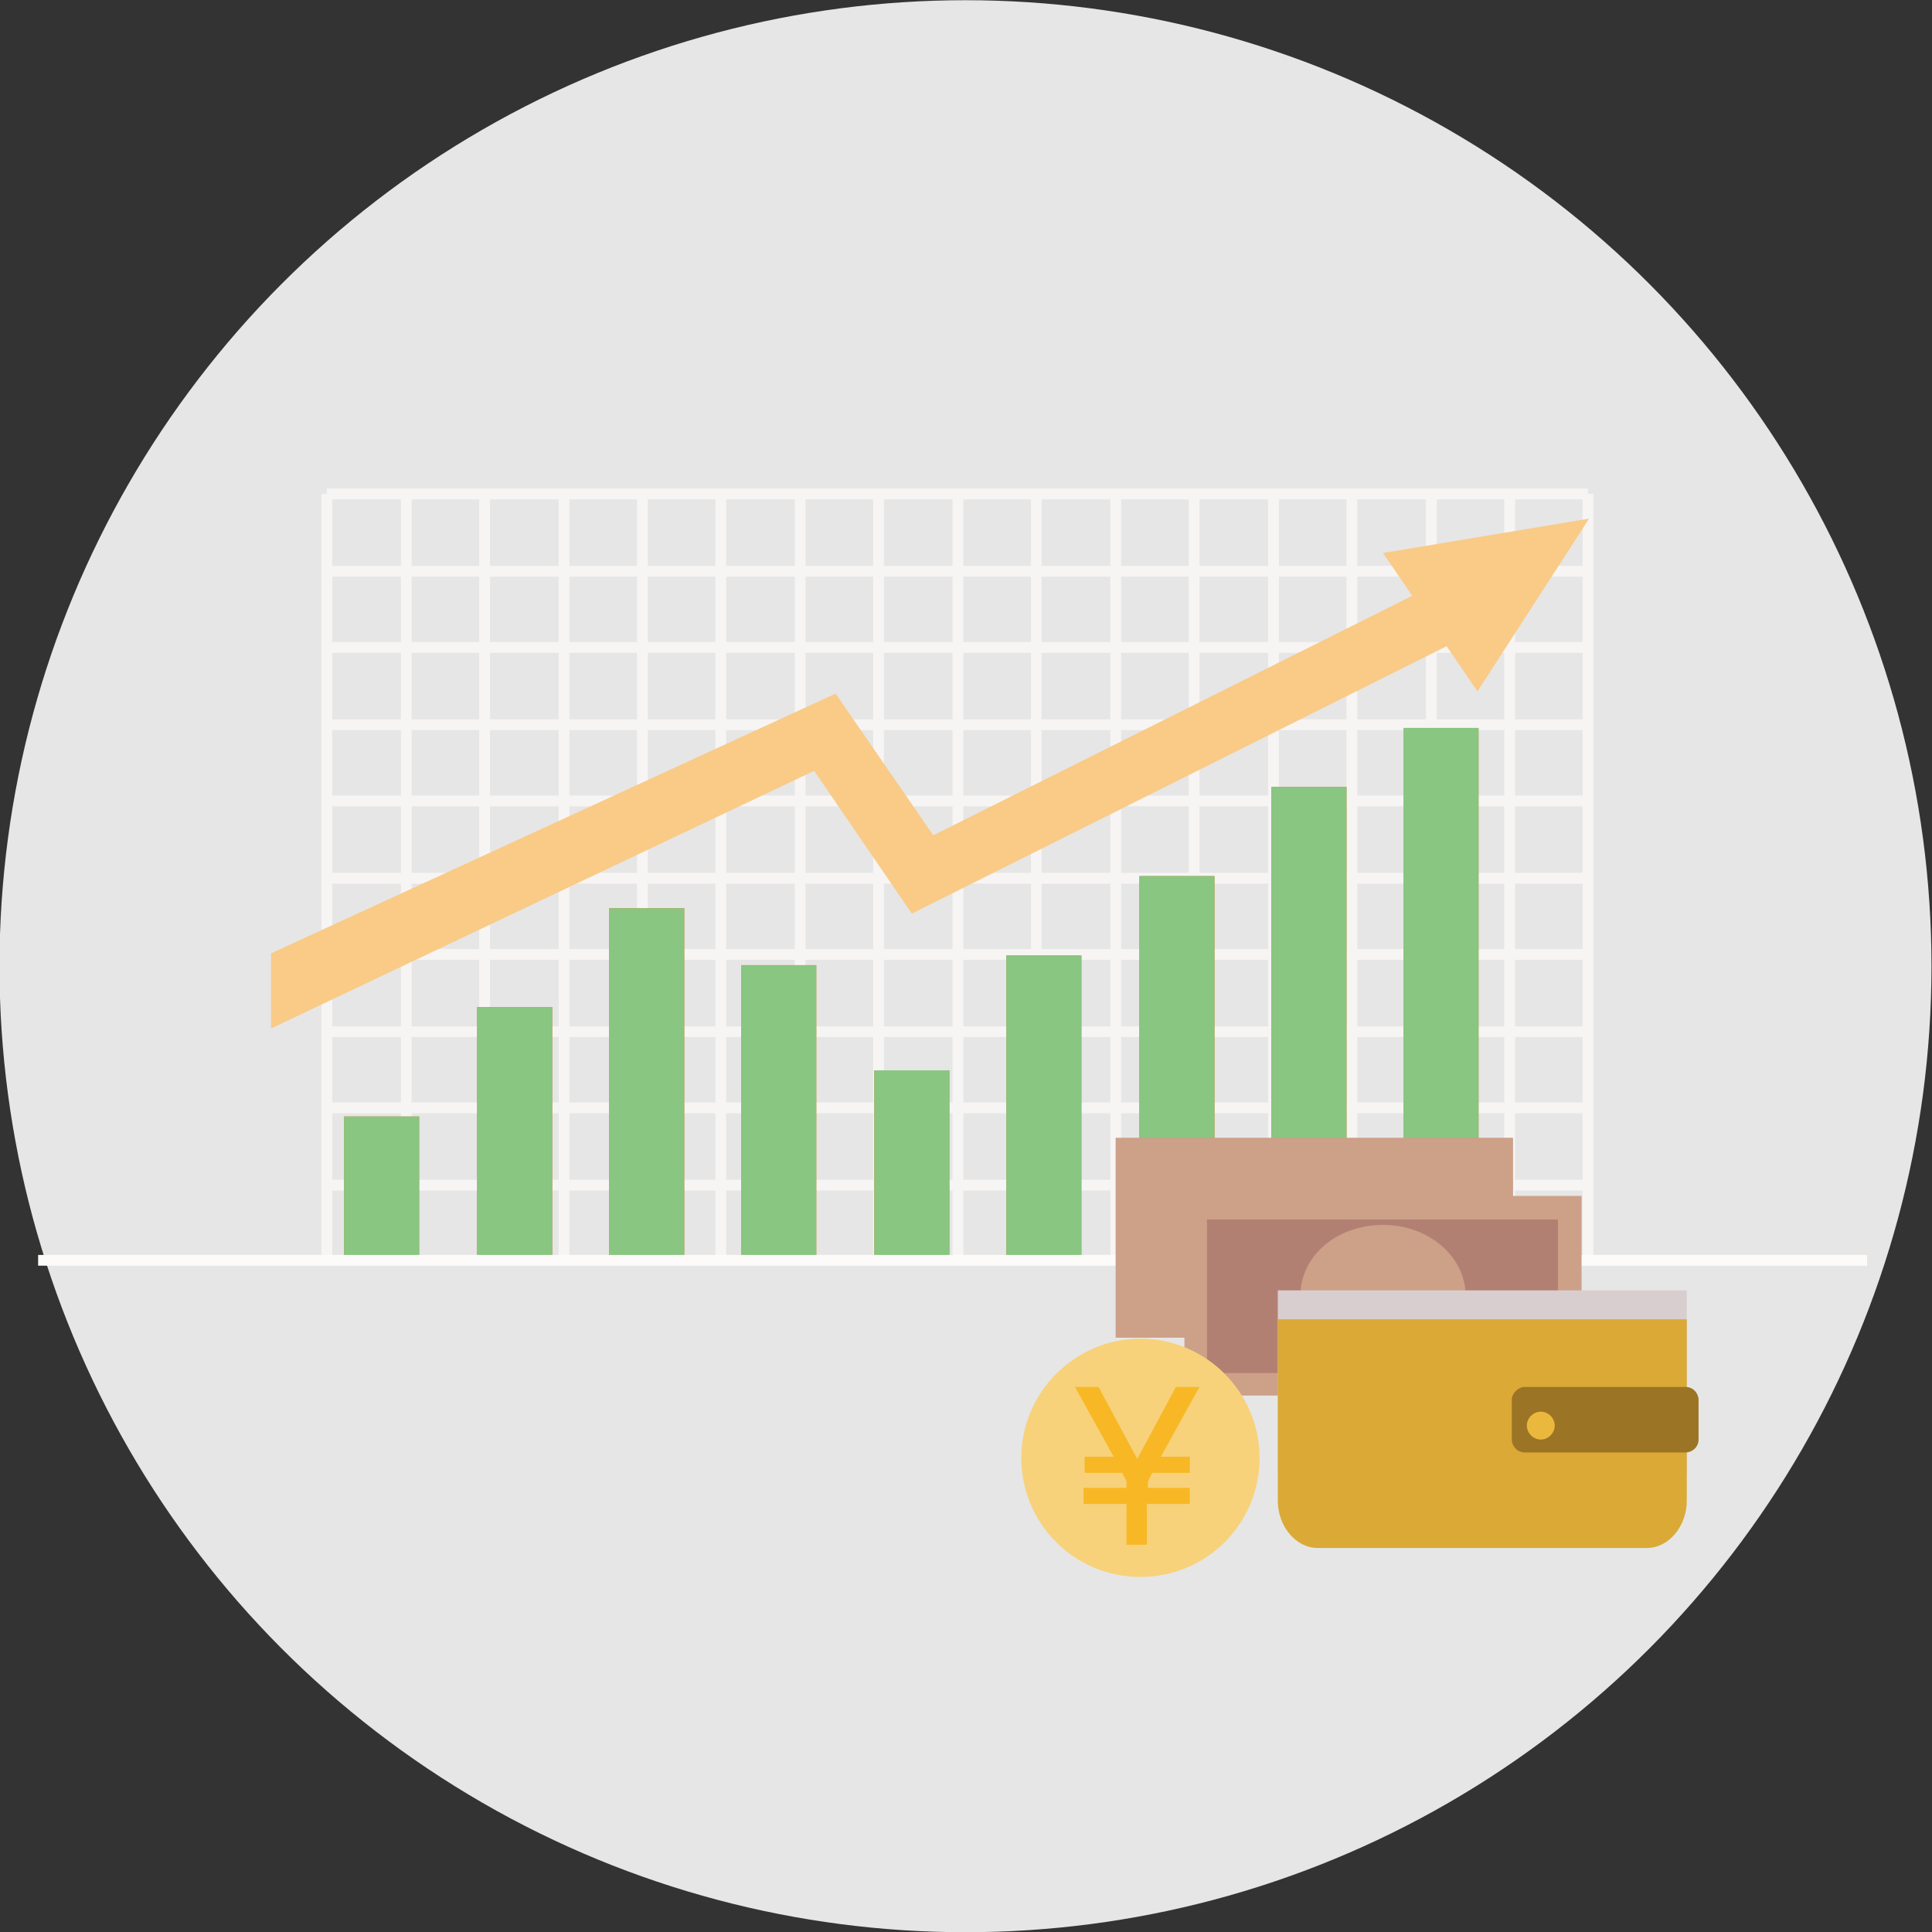 <?xml version="1.0" encoding="utf-8"?>
<!-- Generator: Adobe Illustrator 23.0.6, SVG Export Plug-In . SVG Version: 6.00 Build 0)  -->
<svg version="1.1" id="レイヤー_1" xmlns="http://www.w3.org/2000/svg" xmlns:xlink="http://www.w3.org/1999/xlink" x="0px"
	 y="0px" viewBox="0 0 180 180" style="enable-background:new 0 0 180 180;" xml:space="preserve">
<rect x="0" y="0" width="180" height="180" fill="#333333" stroke="none"/>
<style type="text/css">
	.st0{fill:#E6E6E6;}
	.st1{opacity:0.7;}
	.st2{fill:none;stroke:#FDFBFA;stroke-miterlimit:10;}
	.st3{fill:#EC7121;}
	.st4{fill:#F9CB87;}
	.st5{fill:#89C681;}
	.st6{fill:#CDA088;}
	.st7{fill:#B28073;}
	.st8{fill:#D9CECF;}
	.st9{fill:#DAA936;}
	.st10{fill:#9B7425;}
	.st11{fill:#EAB83D;}
	.st12{fill:#F7D27A;}
	.st13{fill:#F8B826;}
</style>
<g id="ph_02" transform="translate(-434.148 -977.38)">
	<circle id="楕円形_49" class="st0" cx="524.1" cy="1067.4" r="90"/>
	<g id="グループ_954" class="st1">
		<g id="グループ_952">
			<line id="線_112" class="st2" x1="582.1" y1="1023.4" x2="464.6" y2="1023.4"/>
			<line id="線_113" class="st2" x1="582.1" y1="1030.6" x2="464.6" y2="1030.6"/>
			<line id="線_114" class="st2" x1="582.1" y1="1037.7" x2="464.6" y2="1037.7"/>
			<line id="線_115" class="st2" x1="582.1" y1="1044.9" x2="464.6" y2="1044.9"/>
			<line id="線_116" class="st2" x1="582.1" y1="1052" x2="464.6" y2="1052"/>
			<line id="線_117" class="st2" x1="582.1" y1="1059.2" x2="464.6" y2="1059.2"/>
			<line id="線_118" class="st2" x1="582.1" y1="1066.3" x2="464.6" y2="1066.3"/>
			<line id="線_119" class="st2" x1="582.1" y1="1073.5" x2="464.6" y2="1073.5"/>
			<line id="線_120" class="st2" x1="582.1" y1="1080.6" x2="464.6" y2="1080.6"/>
			<line id="線_121" class="st2" x1="582.1" y1="1087.8" x2="464.6" y2="1087.8"/>
		</g>
		<g id="グループ_953">
			<line id="線_122" class="st2" x1="582.1" y1="1094.9" x2="582.1" y2="1023.4"/>
			<line id="線_123" class="st2" x1="574.8" y1="1094.9" x2="574.8" y2="1023.4"/>
			<line id="線_124" class="st2" x1="567.5" y1="1094.9" x2="567.5" y2="1023.4"/>
			<line id="線_125" class="st2" x1="560.1" y1="1094.9" x2="560.1" y2="1023.4"/>
			<line id="線_126" class="st2" x1="552.8" y1="1094.9" x2="552.8" y2="1023.4"/>
			<line id="線_127" class="st2" x1="545.4" y1="1094.9" x2="545.4" y2="1023.4"/>
			<line id="線_128" class="st2" x1="538.1" y1="1094.9" x2="538.1" y2="1023.4"/>
			<line id="線_129" class="st2" x1="530.7" y1="1094.9" x2="530.7" y2="1023.4"/>
			<line id="線_130" class="st2" x1="523.4" y1="1094.9" x2="523.4" y2="1023.4"/>
			<line id="線_131" class="st2" x1="516" y1="1094.9" x2="516" y2="1023.4"/>
			<line id="線_132" class="st2" x1="508.7" y1="1094.9" x2="508.7" y2="1023.4"/>
			<line id="線_133" class="st2" x1="501.3" y1="1094.9" x2="501.3" y2="1023.4"/>
			<line id="線_134" class="st2" x1="494" y1="1094.9" x2="494" y2="1023.4"/>
			<line id="線_135" class="st2" x1="486.7" y1="1094.9" x2="486.7" y2="1023.4"/>
			<line id="線_136" class="st2" x1="479.3" y1="1094.9" x2="479.3" y2="1023.4"/>
			<line id="線_137" class="st2" x1="472" y1="1094.9" x2="472" y2="1023.4"/>
			<line id="線_138" class="st2" x1="464.6" y1="1094.9" x2="464.6" y2="1023.4"/>
		</g>
	</g>
	<g id="グループ_965">
		<g id="グループ_955">
			<rect id="長方形_544" x="466.2" y="1081.4" class="st3" width="7" height="13.3"/>
			<rect id="長方形_545" x="478.6" y="1071.2" class="st3" width="7" height="23.6"/>
			<rect id="長方形_546" x="490.9" y="1062" class="st3" width="7" height="32.8"/>
			<rect id="長方形_547" x="503.2" y="1067.3" class="st3" width="7" height="27.5"/>
			<rect id="長方形_548" x="515.6" y="1077.1" class="st3" width="7" height="17.7"/>
			<rect id="長方形_549" x="527.9" y="1066.4" class="st3" width="7" height="28.4"/>
			<rect id="長方形_550" x="540.3" y="1059" class="st3" width="7" height="35.8"/>
			<rect id="長方形_551" x="552.6" y="1050.7" class="st3" width="7" height="44.1"/>
			<rect id="長方形_552" x="564.9" y="1045.2" class="st3" width="7" height="49.6"/>
		</g>
		<g id="グループ_959">
			<g id="グループ_957">
				<g id="グループ_956">
					<path id="パス_1797" class="st4" d="M570.9,1030.3l-49.8,24.9l-9.1-13.2l-52.6,24.2v7l50.6-24l9.1,13.3l54.2-27.1
						L570.9,1030.3z"/>
				</g>
				<path id="パス_1798" class="st4" d="M563,1028.9l8.8,12.9l10.4-16.1L563,1028.9z"/>
			</g>
			<g id="グループ_958">
				<rect id="長方形_553" x="466.2" y="1081.4" class="st5" width="7" height="13.3"/>
				<rect id="長方形_554" x="478.6" y="1071.2" class="st5" width="7" height="23.6"/>
				<rect id="長方形_555" x="490.9" y="1062" class="st5" width="7" height="32.8"/>
				<rect id="長方形_556" x="503.2" y="1067.3" class="st5" width="7" height="27.5"/>
				<rect id="長方形_557" x="515.6" y="1077.1" class="st5" width="7" height="17.7"/>
				<rect id="長方形_558" x="527.9" y="1066.4" class="st5" width="7" height="28.4"/>
				<rect id="長方形_559" x="540.3" y="1059" class="st5" width="7" height="35.8"/>
				<rect id="長方形_560" x="552.6" y="1050.7" class="st5" width="7" height="44.1"/>
				<rect id="長方形_561" x="564.9" y="1045.2" class="st5" width="7" height="49.6"/>
			</g>
			<line id="線_139" class="st2" x1="608.1" y1="1094.8" x2="437.7" y2="1094.8"/>
		</g>
		<g id="グループ_964">
			<g id="グループ_960">
				<rect id="長方形_562" x="538.1" y="1083.4" class="st6" width="37" height="18.6"/>
				<rect id="長方形_563" x="540.3" y="1085.5" class="st7" width="32.7" height="14.3"/>
				<path id="パス_1799" class="st6" d="M564.3,1092.7c0,3.6-3.4,6.6-7.7,6.6s-7.7-2.9-7.7-6.6s3.4-6.6,7.7-6.6
					S564.3,1089,564.3,1092.7z"/>
			</g>
			<rect id="長方形_564" x="538.1" y="1083.4" class="st6" width="37" height="18.6"/>
			<g id="グループ_961">
				<rect id="長方形_565" x="544.5" y="1088.8" class="st6" width="37" height="18.6"/>
				<rect id="長方形_566" x="546.6" y="1091" class="st7" width="32.7" height="14.3"/>
				<path id="パス_1800" class="st6" d="M570.7,1098.1c0,3.6-3.4,6.6-7.7,6.6s-7.7-2.9-7.7-6.6s3.4-6.6,7.7-6.6
					S570.7,1094.5,570.7,1098.1z"/>
			</g>
			<g id="グループ_962">
				<path id="パス_1801" class="st8" d="M553.2,1097.6v16.9c0,2.4,1.7,4.4,3.7,4.4h30.7c2,0,3.7-2,3.7-4.4v-16.9H553.2z"/>
				<path id="パス_1802" class="st9" d="M553.2,1100.3v16.9c0,2.4,1.7,4.4,3.7,4.4h30.7c2,0,3.7-2,3.7-4.4v-16.9H553.2z"/>
				<path id="長方形_567" class="st10" d="M576.2,1106.6h15c0.7,0,1.2,0.6,1.2,1.2v3.7c0,0.7-0.6,1.2-1.2,1.2h-15
					c-0.7,0-1.2-0.6-1.2-1.2v-3.7C575,1107.2,575.6,1106.6,576.2,1106.6z"/>
				<path id="パス_1803" class="st11" d="M579,1110.2c0,0.7-0.6,1.3-1.3,1.3c-0.7,0-1.3-0.6-1.3-1.3s0.6-1.3,1.3-1.3l0,0
					C578.4,1108.9,579,1109.5,579,1110.2z"/>
			</g>
			<g id="グループ_963">
				<path id="パス_1804" class="st12" d="M551.5,1113.2c0,6.2-5,11.1-11.1,11.1c-6.2,0-11.1-5-11.1-11.1s5-11.1,11.1-11.1
					c0,0,0,0,0,0C546.5,1102.1,551.5,1107.1,551.5,1113.2C551.5,1113.2,551.5,1113.2,551.5,1113.2z"/>
				<path id="パス_1805" class="st13" d="M545,1116v1.5h-4v3.8h-1.9v-3.8h-4v-1.5h4v-0.6l-0.4-0.8h-3.5v-1.5h2.7l-3.6-6.5h2.2
					l3.6,6.7l3.6-6.7h2.2l-3.6,6.5h2.7v1.5h-3.5l-0.4,0.8v0.6H545z"/>
			</g>
		</g>
	</g>
</g>
</svg>
